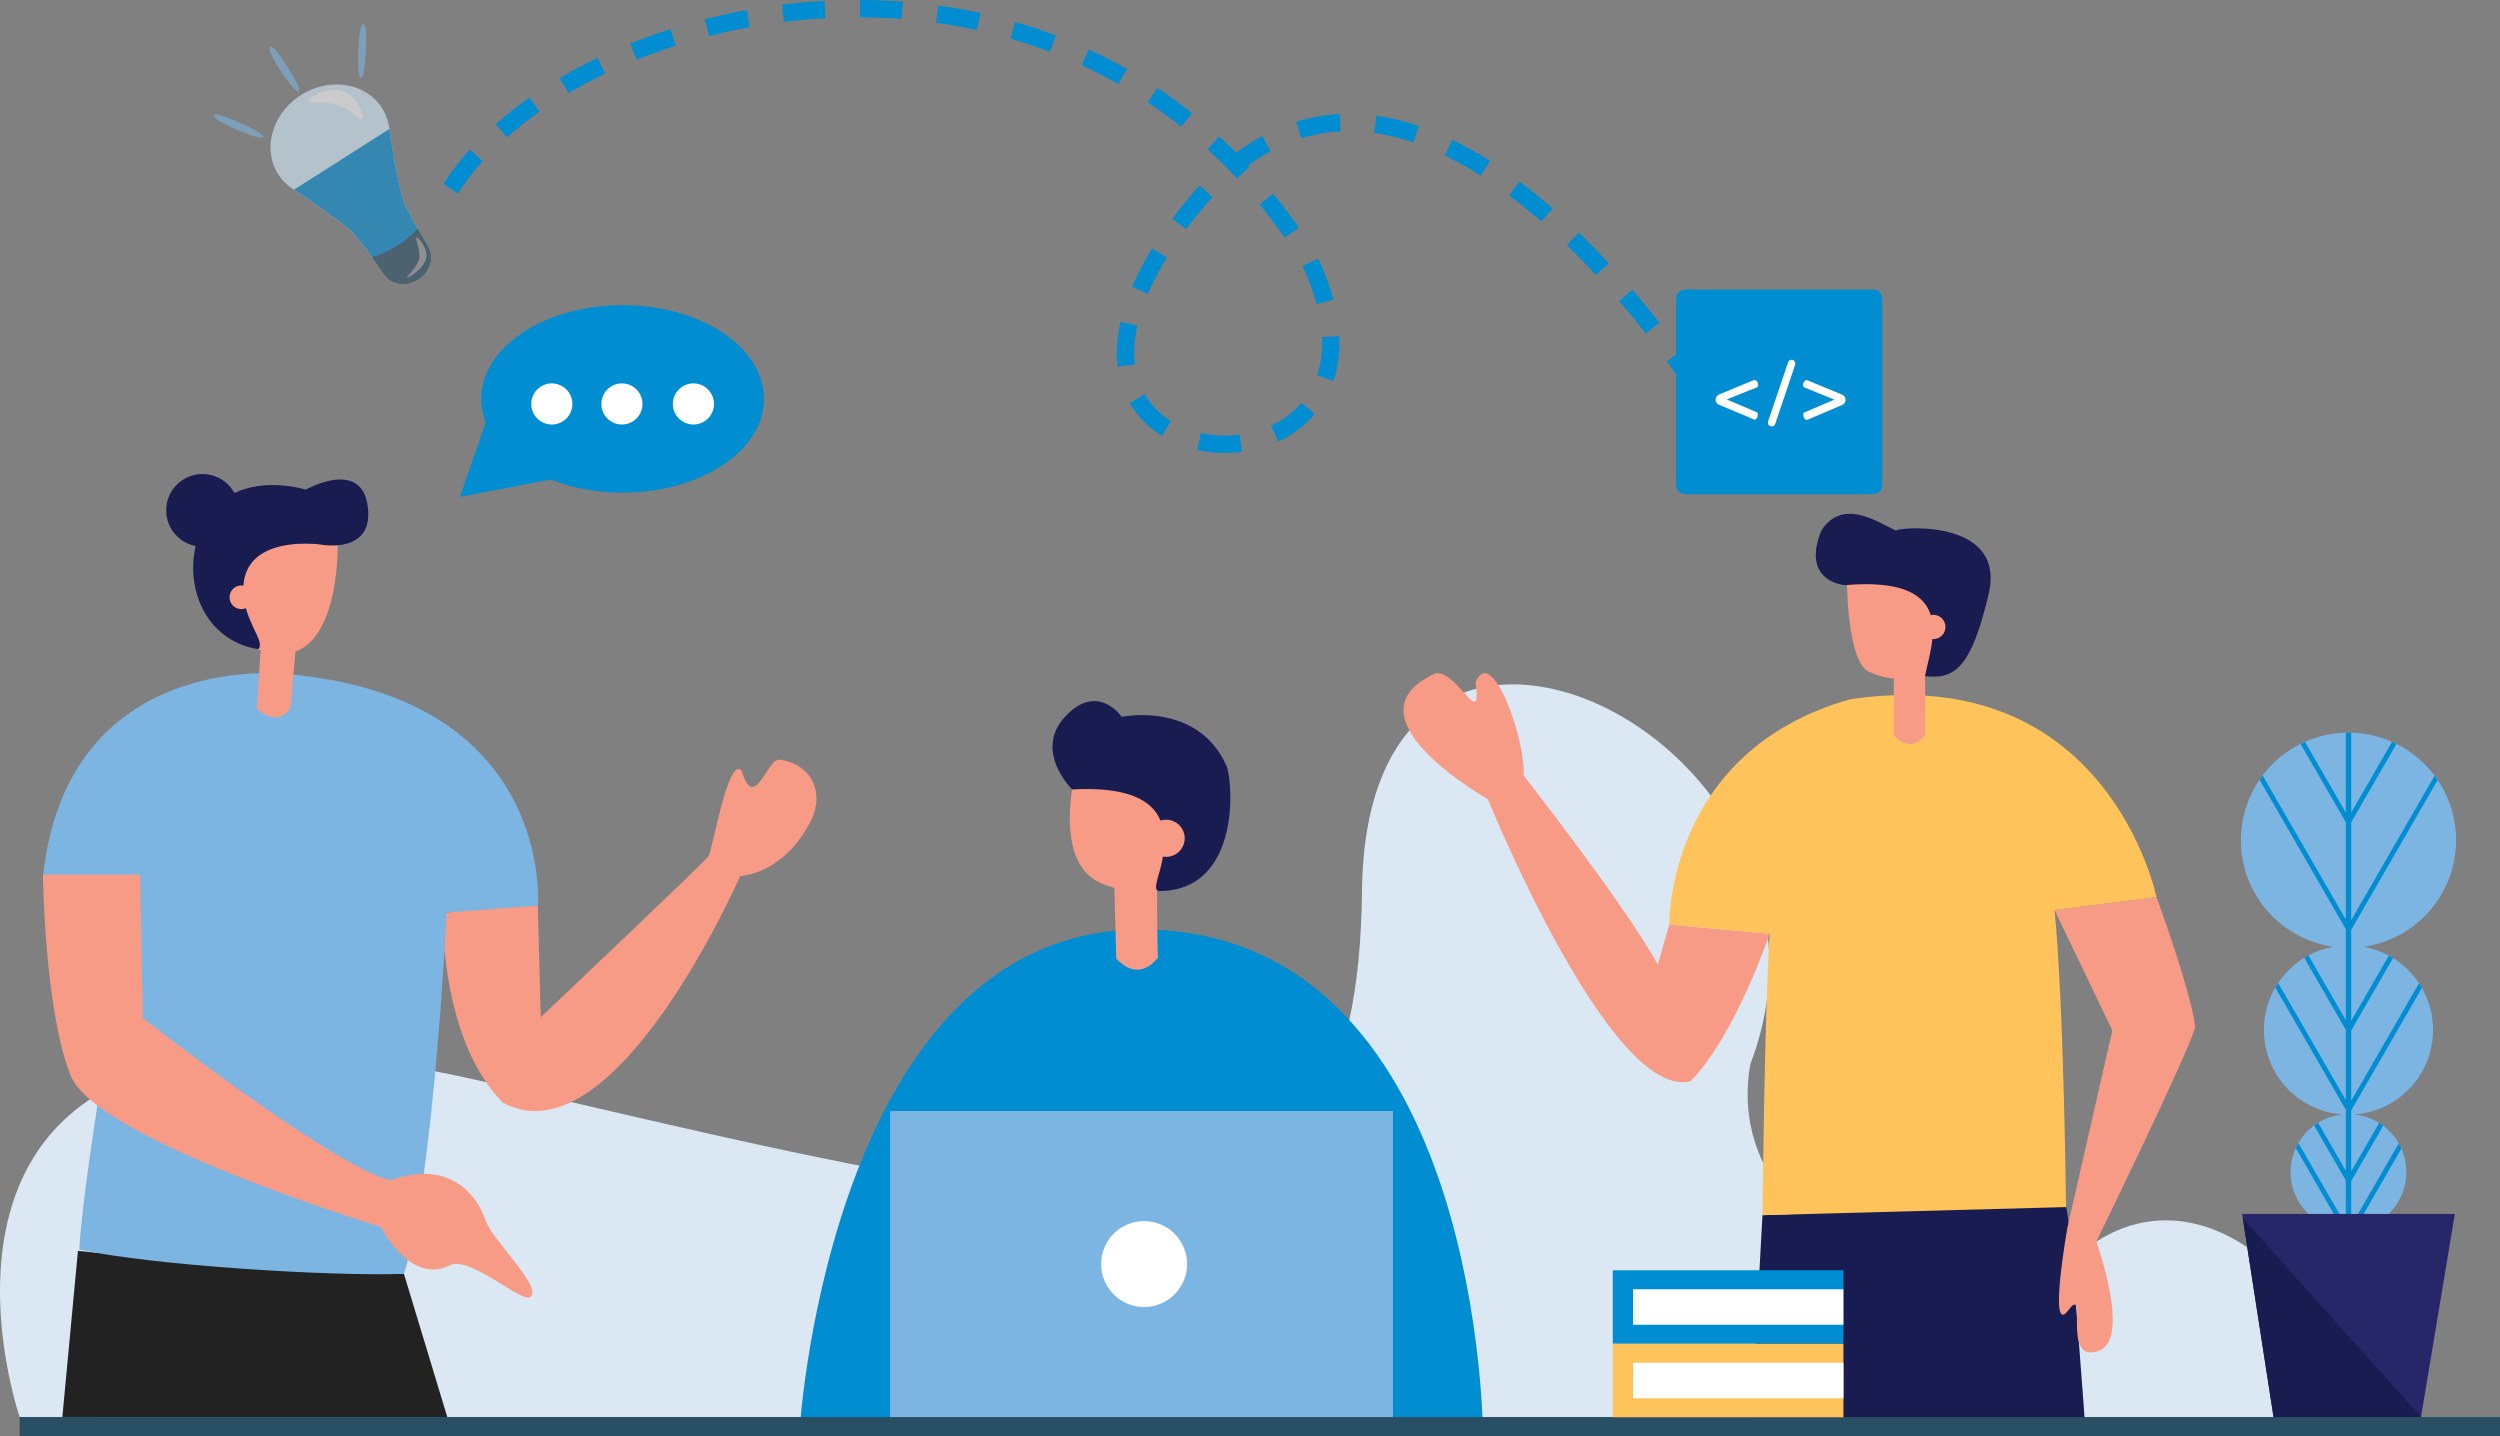 <svg xmlns="http://www.w3.org/2000/svg" width="570" height="327.502" viewBox="0 0 570 327.502">
  <rect x="0" y="0" width="570" height="327.502" fill="#808080" stroke="none"/>
  <g id="IT_Service_Uruguay_ic_4" transform="translate(-230.001 -2044.006)">
    <g id="Group_307026" data-name="Group 307026">
      <g id="IT_Service_Nepal_ic_6" transform="translate(-581 -1549)">
        <g id="IT_Service_Macau_ic_7" transform="translate(0 -79)">
          <g id="Hire_Bootstrap_about" transform="translate(399.164 3443.67)">
            <g id="Group_3058" data-name="Group 3058" transform="translate(411.837 231.71)">
              <g id="Group_2875" data-name="Group 2875" transform="translate(46.083 9.234) rotate(-11)" opacity="0.59">
                <path id="Path_10774" data-name="Path 10774" d="M168.016,1292.925a11.1,11.1,0,0,0,1.343,2.45,11.265,11.265,0,0,0,1.525,1.706c.111.1.226.206.343.3,0,0,8.655,8.529,10.9,11.82a54.719,54.719,0,0,1,3.271,6.382c.86,1.886,1.581,3.558,1.821,4.118l.084.2c1.068,2.713,4.42,3.935,7.487,2.727s4.685-4.387,3.617-7.1c0,0-.058-.158-.158-.435-.257-.707-.791-2.2-1.361-3.887a53.886,53.886,0,0,1-1.968-6.812,74.724,74.724,0,0,1-.284-9.646c.052-3.576.178-6.654.178-6.654.019-.151.033-.3.044-.456a11.139,11.139,0,0,0-.736-5c-2.513-6.381-10.392-9.252-17.6-6.413S165.5,1286.546,168.016,1292.925Z" transform="translate(-156.162 -1263.002)" fill="#d9f0ff"/>
                <path id="Path_10775" data-name="Path 10775" d="M183.618,1340.8c.111.1.226.206.343.3,0,0,8.655,8.529,10.9,11.82a54.731,54.731,0,0,1,3.271,6.382c.86,1.886,1.581,3.558,1.821,4.118l11.03-4.609c-.257-.707-.791-2.2-1.361-3.886a53.882,53.882,0,0,1-1.968-6.812,74.719,74.719,0,0,1-.284-9.646c.052-3.576.178-6.654.178-6.654.019-.151.033-.3.044-.456Z" transform="translate(-168.895 -1306.72)" fill="#008dd1"/>
                <path id="Path_10776" data-name="Path 10776" d="M248.872,1441.694c1.059,2.321,1.906,4.317,1.906,4.317,1.068,2.712,4.42,3.935,7.487,2.727s4.685-4.387,3.617-7.1c0,0-.725-1.97-1.52-4.322a22.626,22.626,0,0,1-5.451,2.911A22.03,22.03,0,0,1,248.872,1441.694Z" transform="translate(-219.635 -1389.11)" fill="#284f63"/>
                <path id="Path_10777" data-name="Path 10777" d="M223.093,1281.165c3.15,1.77,3.955,6.412,3.411,7.162s-1.9-2.476-5.052-4.247-6.9-1.414-6.352-2.164S219.944,1279.4,223.093,1281.165Z" transform="translate(-193.334 -1267.098)" fill="#fff"/>
                <path id="Path_10778" data-name="Path 10778" d="M283.75,1450.507c-.774,1.957-3.994,3.737-3.539,3.846s4.4-1.538,5.1-3.6c.785-2.275-.819-4.919-1.274-5.029S284.4,1448.854,283.75,1450.507Z" transform="translate(-243.97 -1395.647)" fill="#999"/>
                <path id="Path_10779" data-name="Path 10779" d="M121.495,1286.694c3.752,2.609,5.711,3.482,6.077,3.151s-1-1.738-4.751-4.347-4.937-3.073-5.3-2.743S117.743,1284.084,121.495,1286.694Z" transform="translate(-117.425 -1268.853)" fill="#7cb4e2"/>
                <path id="Path_10780" data-name="Path 10780" d="M187.893,1231c1.654,4.135,2.788,5.858,3.272,5.741s.136-2.027-1.517-6.162-2.373-5.12-2.859-5S186.238,1226.87,187.893,1231Z" transform="translate(-171.127 -1224.46)" fill="#7cb4e2"/>
                <path id="Path_10781" data-name="Path 10781" d="M272.556,1225.891c-1.063,4.453-1.147,6.534-.688,6.68s1.284-1.7,2.348-6.155,1.053-5.679.595-5.825S273.619,1221.438,272.556,1225.891Z" transform="translate(-237.31 -1220.577)" fill="#7cb4e2"/>
              </g>
              <g id="Group_255507" data-name="Group 255507" transform="translate(0 -0.483)">
                <g id="Group_3057" data-name="Group 3057" transform="translate(0 64.109)">
                  <g id="Group_3044" data-name="Group 3044" transform="translate(0 89.038)">
                    <path id="Path_11045" data-name="Path 11045" d="M464.784,2214.6s-37.837-109.974,106.34-76.348,198.719,48.357,199.714-43.59,116.36-33.208,88.544,39.468c-6.907,38.828,45.194,62.006,78.878,40.461s70.035,35.592,40.41,40.01S464.784,2214.6,464.784,2214.6Z" transform="translate(-460.301 -2047.552)" fill="#dbe8f3"/>
                  </g>
                  <g id="Group_3045" data-name="Group 3045" transform="translate(9.792 41.084)">
                    <path id="Path_11046" data-name="Path 11046" d="M1067.876,2180.431l.662,25.441s37.394-35.418,38.277-36.746,4.442-23.036,7.522-19.469c2.877,9.736,5.82-2.813,8.6-2.515,6.4.686,11.208,6.878,6.708,14.9-6.453,11.506-15.628,11.612-15.628,11.612s-28.659,65.567-54.133,51.683c-14.382-14.6-13.687-43.16-13.687-43.16S1058.365,2180.065,1067.876,2180.431Z" transform="translate(-955.04 -2082.025)" fill="#f79b86"/>
                    <path id="Path_11047" data-name="Path 11047" d="M620.7,2802.463l9.883,32.644H542.822l3.554-37.885S593.71,2802.361,620.7,2802.463Z" transform="translate(-538.397 -2620.108)" fill="#222"/>
                    <path id="Path_11048" data-name="Path 11048" d="M571.911,2032.692s-49.46-5.31-54.77,46.463c11.947-.443,21.24,0,21.24,0s-11.948,65.049-12.943,84.811c16.166,3.6,56.961,6.165,74.005,5.56,6.862-21.561,9.738-82.405,9.738-82.405l20.8-1.545S633.961,2037.674,571.911,2032.692Z" transform="translate(-517.141 -1987.172)" fill="#7cb4e2"/>
                    <path id="Path_11049" data-name="Path 11049" d="M539.326,2299.26H517.141s.349,30.919,6.305,45.8,70.69,34.515,70.69,34.515,6.827,13.418,15.819,8.74c4.525-2.212,16.7,8.961,18.364,7.19,2.765-2.212-8.739-12.832-10.288-17.479s-7.3-14.16-21.74-9.071c-13.042-3.1-56.382-36.948-56.382-36.948Z" transform="translate(-517.141 -2207.941)" fill="#f79b86"/>
                    <path id="Path_11050" data-name="Path 11050" d="M765.507,1843.79s-12.37-9.02-23.418-.175c-10.846,8.685-6.084,20.032,5.828,24.092-.255,4.257-.605,10.048-.825,13.4,5.225,4.518,7.675-.292,7.675-.292l1.107-12.771C765.941,1864.413,765.507,1843.79,765.507,1843.79Z" transform="translate(-698.309 -1827.579)" fill="#f79b86"/>
                    <path id="Path_11051" data-name="Path 11051" d="M726.136,1776.155c-1.693-10.383-14.055-3.37-14.055-3.37s-8.831-2.808-16.265.774a8.278,8.278,0,1,0-8.85,12.069c-2.391,10.793,3.1,21.726,14.249,23.517,1.494-1.255-1.453-4.514-2.776-9.341a2.693,2.693,0,1,1-.806-5.168c.08.006.159.018.236.032.468-7.553,7.808-10.234,17.2-9.429C715.066,1785.239,728.06,1787.964,726.136,1776.155Z" transform="translate(-652.156 -1769.223)" fill="#191c51"/>
                  </g>
                  <g id="Group_3047" data-name="Group 3047" transform="translate(182.368 92.848)">
                    <path id="Path_11052" data-name="Path 11052" d="M1674.562,2487.452s0-111.488-74.117-115.47-81.644,113.279-81.644,113.279Z" transform="translate(-1518.8 -2319.814)" fill="#008dd1"/>
                    <g id="Group_3046" data-name="Group 3046" transform="translate(57.606 0)">
                      <path id="Path_11053" data-name="Path 11053" d="M1877.236,2129.7s-5.044,19.883,5.935,24.631a19.7,19.7,0,0,0,3.071,1.043l.413,16.093s4.62,5.92,9.517-.164c-.128-1.606-.188-11.106-.212-16.393,5.859-2.176,10.541-7.9,12.14-16.6C1910.769,2123.766,1884.063,2114.27,1877.236,2129.7Z" transform="translate(-1872.131 -2112.818)" fill="#f79b86"/>
                      <path id="Path_11054" data-name="Path 11054" d="M1892.562,2083.863c-6.827-14.134-23.612-10.6-23.612-10.6s-5.294-7.678-12.39-.581c-8.236,8.012,1.083,17.137,1.083,17.137,13.11-.7,18.326,2.7,20.132,7.1a4.233,4.233,0,1,1,.549,8.2c-.63,4.238-2.611,7.727-.842,7.85C1896.622,2112.969,1894.339,2086.421,1892.562,2083.863Z" transform="translate(-1853.16 -2069.67)" fill="#191c51"/>
                    </g>
                  </g>
                  <g id="Group_3048" data-name="Group 3048" transform="translate(320.004 50.154)">
                    <path id="Path_11055" data-name="Path 11055" d="M2779.416,2740.4l-2.767,50.437,76.5-.16s-3.641-51.315-4.527-52.125S2779.416,2740.4,2779.416,2740.4Z" transform="translate(-2697.575 -2580.491)" fill="#191c51"/>
                    <path id="Path_11056" data-name="Path 11056" d="M2401.152,2092.1s-7.829,23.231-18.028,33.609c-18.254,4.646-46.234-64.323-46.234-64.323S2303.241,2042.5,2325,2032.7c4.882-.726,10.731,13.379,9.073,2.1,3.609-8.794,11.29,12.218,11.022,21.24,26.44,34.185,30.532,43.141,30.532,43.141l2.639-9.167Z" transform="translate(-2317.674 -1996.354)" fill="#f79b86"/>
                    <path id="Path_11057" data-name="Path 11057" d="M3179.25,2331.938l13.165,27.425-10.24,44.993s-4.472,25.086.2,18.831-1.645,12.043,6.665,9.342c7.965-2.212-.276-25.02-.276-25.02s21-42.978,22.569-48.933c-1.143-8.732-8.856-29.619-8.856-29.619Z" transform="translate(-3030.811 -2241.593)" fill="#f79b86"/>
                    <path id="Path_11058" data-name="Path 11058" d="M2780.415,2107.706s-10.946-53.9-69.847-45.078c-41.952,11.863-41.232,51.368-41.232,51.368l22.888,2.089c-1.18,18.348-1.634,64.162-1.634,64.162l69.207-1.847s-.456-45.569-2.611-67.714Z" transform="translate(-2608.751 -2020.339)" fill="#fec35b"/>
                    <path id="Path_11059" data-name="Path 11059" d="M2904.61,1886.905s.189,18.344,5.274,19.848a16.668,16.668,0,0,0,5.4,1.465v12.875s3.464,4.608,7.116,0v-13.464c4.786-1.434,9.005-5.243,9.659-13.1C2933.333,1879.279,2911.218,1876.736,2904.61,1886.905Z" transform="translate(-2803.489 -1870.649)" fill="#f79b86"/>
                    <path id="Path_11060" data-name="Path 11060" d="M2881.548,1825.659c-3.695-1.5-12.01-7.751-17.03,0-4.8,11.789,5.412,12.455,5.412,12.455,13.227-1.1,18.1,2.277,19.506,6.835a2.764,2.764,0,1,1,.594,5.462c-.072,0-.145-.005-.215-.011-.314,3.108-1.263,6.195-1.659,8.466,6.545.695,10.422-1.435,14.488-18.719S2882.312,1824.895,2881.548,1825.659Z" transform="translate(-2769.241 -1821.856)" fill="#191c51"/>
                  </g>
                  <rect id="Rectangle_832" data-name="Rectangle 832" width="565.518" height="4.418" transform="translate(4.482 256.083)" fill="#284f63"/>
                  <g id="Group_3049" data-name="Group 3049" transform="translate(202.942 186.328)">
                    <rect id="Rectangle_833" data-name="Rectangle 833" width="114.608" height="69.754" transform="translate(0 0.002)" fill="#7cb4e2"/>
                    <path id="Path_11061" data-name="Path 11061" d="M1638.23,2612.25,1752.838,2682V2612.25Z" transform="translate(-1638.228 -2612.25)" fill="#7cb4e2"/>
                    <path id="Path_11062" data-name="Path 11062" d="M1937.126,2767.653a9.79,9.79,0,1,1-9.791-9.791,9.79,9.79,0,0,1,9.791,9.791Z" transform="translate(-1869.421 -2732.773)" fill="#fff"/>
                  </g>
                  <g id="Group_3050" data-name="Group 3050" transform="translate(510.928 100.04)">
                    <path id="Path_11063" data-name="Path 11063" d="M3453.787,2160.236a24.529,24.529,0,1,0-6.842,0,19.288,19.288,0,0,0,2.2,38.232,13.2,13.2,0,1,0,2.433,0,19.288,19.288,0,0,0,2.2-38.232Z" transform="translate(-3425.837 -2111.418)" fill="#7cb4e2"/>
                    <path id="Path_11064" data-name="Path 11064" d="M3482.8,2206.253h0q-.269-.6-.594-1.172h0l-10.837,18.77v-10.191l7.285-12.618c-.295-.221-.6-.431-.911-.627l-6.374,11.041v-13.908l16.119-27.918v0q-.312-.542-.657-1.061l-15.46,26.778v-16.02l9.527-16.5q-.468-.29-.953-.553l-8.575,14.851v-20.754l19.71-34.138c-.012-.018-.026-.034-.038-.051q-.323-.473-.666-.933l-19.006,32.919v-22.315l.016-.027L3481.679,2114q-.494-.247-1-.47l-9.307,16.118v-18.2c-.207,0-.412-.016-.621-.016s-.413.011-.62.016v18.2l-9.306-16.118q-.507.224-1,.47l10.291,17.826.015.027v22.176l-18.96-32.84h0q-.364.481-.7.981l19.665,34.061v20.753l-8.514-14.747-.007,0q-.483.261-.946.547l9.469,16.4v16.026l-15.417-26.7v0c-.229.343-.45.692-.658,1.05v0l16.079,27.852v13.908l-6.314-10.938c-.292.181-.574.377-.85.58-.021.015-.043.028-.064.043l7.228,12.519v10.186l-10.8-18.7v0q-.325.565-.6,1.161h0l10.723,18.573c.426.041.857.064,1.294.064a13.248,13.248,0,0,0,1.377-.072Z" transform="translate(-3446.219 -2111.422)" fill="#008dd1"/>
                    <path id="Path_11065" data-name="Path 11065" d="M3468.225,2794.679H3434.6l-7.166-46.3h48.5Z" transform="translate(-3427.161 -2638.638)" fill="#272668"/>
                    <path id="Path_11066" data-name="Path 11066" d="M3435.328,2799.367h33.624l-40.637-45.326Z" transform="translate(-3427.888 -2643.322)" fill="#191c51"/>
                  </g>
                  <g id="Group_3052" data-name="Group 3052" transform="translate(104.85 2.585)">
                    <path id="Path_11067" data-name="Path 11067" d="M1181.438,1762.52c-17.8,0-32.233,9.565-32.233,21.364a14.691,14.691,0,0,0,1.025,5.364l-5.9,16.978,20.557-3.937-.089-.1a45.006,45.006,0,0,0,16.635,3.063c17.8,0,32.232-9.565,32.232-21.363S1199.239,1762.52,1181.438,1762.52Z" transform="translate(-1144.333 -1762.52)" fill="#008dd1"/>
                    <g id="Group_3051" data-name="Group 3051" transform="translate(16.275 17.831)">
                      <path id="Path_11068" data-name="Path 11068" d="M1232.974,1854.067a4.687,4.687,0,1,1-4.687-4.687A4.687,4.687,0,0,1,1232.974,1854.067Z" transform="translate(-1223.6 -1849.38)" fill="#fff"/>
                      <path id="Path_11069" data-name="Path 11069" d="M1310.824,1854.067a4.687,4.687,0,1,1-4.687-4.687,4.687,4.687,0,0,1,4.687,4.687Z" transform="translate(-1285.465 -1849.38)" fill="#fff"/>
                      <path id="Path_11070" data-name="Path 11070" d="M1390.234,1854.067a4.687,4.687,0,1,1-4.687-4.687,4.687,4.687,0,0,1,4.687,4.687Z" transform="translate(-1348.571 -1849.38)" fill="#fff"/>
                    </g>
                  </g>
                  <g id="Group_3055" data-name="Group 3055" transform="translate(137.078 -34)">
                    <g id="Group_3054" data-name="Group 3054" transform="translate(0 0)">
                      <path id="Path_11072" data-name="Path 11072" d="M1417.412,1598.56a29.33,29.33,0,0,1-6.347-.689l.857-3.861a25.8,25.8,0,0,0,8.877.373l.516,3.922a30.025,30.025,0,0,1-3.9.255Zm12.152-2.623-1.663-3.588a20.316,20.316,0,0,0,6.97-5.207l3,2.57a24.231,24.231,0,0,1-8.309,6.225Zm-26.518-1.275a21.268,21.268,0,0,1-7.346-7.474l3.424-1.98a17.348,17.348,0,0,0,6,6.089Zm120.561-9.149c-.02-.031-1.988-3.131-5.429-7.845l3.195-2.332c3.525,4.83,5.494,7.932,5.576,8.062Zm-81.442-3.383-3.748-1.264a23.128,23.128,0,0,0,1.154-7.4q0-.668-.032-1.351l3.95-.182q.036.778.036,1.533a27.09,27.09,0,0,1-1.356,8.667Zm-49.2-3.248a26.159,26.159,0,0,1-.191-3.175,32.3,32.3,0,0,1,.825-7.049l3.859.867a28.35,28.35,0,0,0-.729,6.182,22.131,22.131,0,0,0,.161,2.691Zm120.4-7.562c-1.977-2.517-4.016-5-6.059-7.384l3-2.574c2.079,2.428,4.153,4.954,6.166,7.515Zm-75.047-6.685a53.874,53.874,0,0,0-3.209-8.69l3.589-1.663a57.882,57.882,0,0,1,3.44,9.333Zm-38.464-2.368-3.637-1.556a68,68,0,0,1,4.592-8.769l3.37,2.07a64.024,64.024,0,0,0-4.322,8.259ZM1502.019,1558c-2.208-2.381-4.447-4.675-6.655-6.817l2.754-2.839c2.258,2.19,4.546,4.535,6.8,6.967Zm-70.994-8.522c-1.821-2.6-3.743-5.142-5.711-7.552l3.064-2.5c2.029,2.486,4.007,5.1,5.886,7.784Zm-22.441-1.951-3.18-2.353q.668-.9,1.38-1.825c1.588-2.057,3.23-3.995,4.881-5.763l2.89,2.7c-1.566,1.677-3.127,3.521-4.639,5.478q-.683.9-1.332,1.763Zm80.957-1.718c-2.456-2.15-4.932-4.164-7.357-5.986l2.376-3.162c2.5,1.882,5.056,3.957,7.586,6.171Zm-246.993-6.422-3.339-2.12a58.882,58.882,0,0,1,6.05-7.887l2.933,2.653a54.957,54.957,0,0,0-5.643,7.36Zm177.59-3.409c-2.15-2.314-4.406-4.556-6.706-6.665l2.671-2.914q1.959,1.8,3.867,3.708a49.521,49.521,0,0,1,5.958-3.8l1.878,3.48a45.277,45.277,0,0,0-5.062,3.195l.29.311Zm55.584-.648a81.3,81.3,0,0,0-8.183-4.6l1.727-3.558a85.3,85.3,0,0,1,8.583,4.829Zm-15.357-7.574a49.065,49.065,0,0,0-8.968-2.171l.546-3.917a53.019,53.019,0,0,1,9.7,2.343Zm-25.541-.934-1.167-3.779a40.809,40.809,0,0,1,9.925-1.76l.2,3.95a36.84,36.84,0,0,0-8.961,1.592Zm-181.08-.253-2.617-2.966a88.923,88.923,0,0,1,7.734-6.071l2.272,3.237a84.947,84.947,0,0,0-7.389,5.8Zm153.7-2.375c-2.459-1.961-5.025-3.836-7.627-5.573l2.2-3.289c2.694,1.8,5.35,3.74,7.9,5.768Zm-139.7-7.675-2.008-3.408c2.749-1.619,5.655-3.166,8.639-4.6l1.711,3.566c-2.882,1.388-5.687,2.882-8.34,4.442Zm125.381-2.037c-2.721-1.552-5.547-3.008-8.4-4.327l1.662-3.589c2.951,1.366,5.877,2.873,8.695,4.48ZM1283.3,1508.9l-1.477-3.669c2.983-1.2,6.071-2.312,9.187-3.306l1.2,3.764c-3.017.97-6.016,2.05-8.912,3.216Zm94.164-1.807c-2.921-1.113-5.939-2.125-8.971-3l1.1-3.8c3.135.911,6.253,1.955,9.277,3.106Zm-77.658-3.582-.98-3.832c3.13-.8,6.336-1.5,9.532-2.088l.712,3.89c-3.1.575-6.219,1.255-9.261,2.032Zm61.046-1.367c-3.055-.672-6.193-1.234-9.321-1.672l.546-3.917c3.23.452,6.467,1.032,9.621,1.725Zm-43.973-1.863-.489-3.925c3.223-.4,6.491-.693,9.714-.869l.215,3.946c-3.129.176-6.3.461-9.437.85Zm26.8-.659c-3.122-.243-6.307-.37-9.466-.384l.017-3.955c3.255.015,6.536.147,9.753.4Z" transform="translate(-1275.209 -1528.286)" fill="#008dd1"/>
                    </g>
                  </g>
                  <g id="Group_3056" data-name="Group 3056" transform="translate(367.711 222.617)">
                    <rect id="Rectangle_835" data-name="Rectangle 835" width="52.591" height="16.76" fill="#008dd1"/>
                    <rect id="Rectangle_836" data-name="Rectangle 836" width="47.968" height="8.091" transform="translate(4.623 4.334)" fill="#fff"/>
                    <rect id="Rectangle_837" data-name="Rectangle 837" width="52.591" height="16.76" transform="translate(0 16.76)" fill="#fec35b"/>
                    <rect id="Rectangle_838" data-name="Rectangle 838" width="47.968" height="8.091" transform="translate(4.623 21.094)" fill="#fff"/>
                  </g>
                </g>
              </g>
            </g>
          </g>
        </g>
      </g>
      <g id="Group_202676" data-name="Group 202676" transform="translate(612.117 2110.018)">
        <g id="Group_202675" data-name="Group 202675">
          <g id="Group_202673" data-name="Group 202673" transform="translate(0.037)">
            <path id="Path_102863" data-name="Path 102863" d="M893.118,522.846h-42.86a2.055,2.055,0,0,1-2.058-2.058V478.258a2.055,2.055,0,0,1,2.058-2.058h42.86a2.055,2.055,0,0,1,2.058,2.058v42.529A2.055,2.055,0,0,1,893.118,522.846Z" transform="translate(-848.2 -476.2)" fill="#008dd1"/>
          </g>
          <g id="Group_202674" data-name="Group 202674" transform="translate(0 0.404)">
            <path id="Path_102864" data-name="Path 102864" d="M891.511,523.542a3.608,3.608,0,0,0,3.6-3.6V480.608a3.6,3.6,0,0,0-2.169-3.308c-16.357,25.363-34.222,37.236-44.845,42.492v.147a3.608,3.608,0,0,0,3.6,3.6Z" transform="translate(-848.1 -477.3)" fill="#008dd1"/>
          </g>
        </g>
      </g>
      <g id="Group_202678" data-name="Group 202678" transform="translate(621.158 2126.045)">
        <g id="Group_202677" data-name="Group 202677">
          <path id="Path_102865" data-name="Path 102865" d="M873.4,537.924a1.085,1.085,0,0,1-.515-.478,1.134,1.134,0,0,1-.184-.662,1.211,1.211,0,0,1,.221-.7,1.6,1.6,0,0,1,.661-.515l7.793-3.235a.4.4,0,0,1,.184-.037.712.712,0,0,1,.588.368,1.2,1.2,0,0,1,.257.735.612.612,0,0,1-.4.625l-6.763,2.72L882,539.615a.558.558,0,0,1,.331.588,1.545,1.545,0,0,1-.22.772.611.611,0,0,1-.515.368.221.221,0,0,1-.147-.037Z" transform="translate(-872.7 -527.705)" fill="#fff"/>
          <path id="Path_102866" data-name="Path 102866" d="M905.457,534.761a.686.686,0,0,1-.257-.588,3.051,3.051,0,0,1,.074-.478l4.448-13.159a1.385,1.385,0,0,1,.331-.551.688.688,0,0,1,.515-.184.834.834,0,0,1,.588.221.731.731,0,0,1,.257.588,2.536,2.536,0,0,1-.073.478l-4.485,13.306a.773.773,0,0,1-.772.588A.927.927,0,0,1,905.457,534.761Z" transform="translate(-893.253 -519.8)" fill="#fff"/>
          <path id="Path_102867" data-name="Path 102867" d="M927.709,541.442a.611.611,0,0,1-.515-.368,1.446,1.446,0,0,1-.221-.772.558.558,0,0,1,.331-.588l6.763-2.867-6.727-2.72a.628.628,0,0,1-.441-.625,1.123,1.123,0,0,1,.257-.735.711.711,0,0,1,.588-.368.4.4,0,0,1,.184.037l7.793,3.235a1.351,1.351,0,0,1,.662.515,1.21,1.21,0,0,1,.221.7,1.5,1.5,0,0,1-.184.662,1.085,1.085,0,0,1-.515.478l-7.977,3.418Z" transform="translate(-906.977 -527.768)" fill="#fff"/>
        </g>
      </g>
    </g>
  </g>
</svg>
